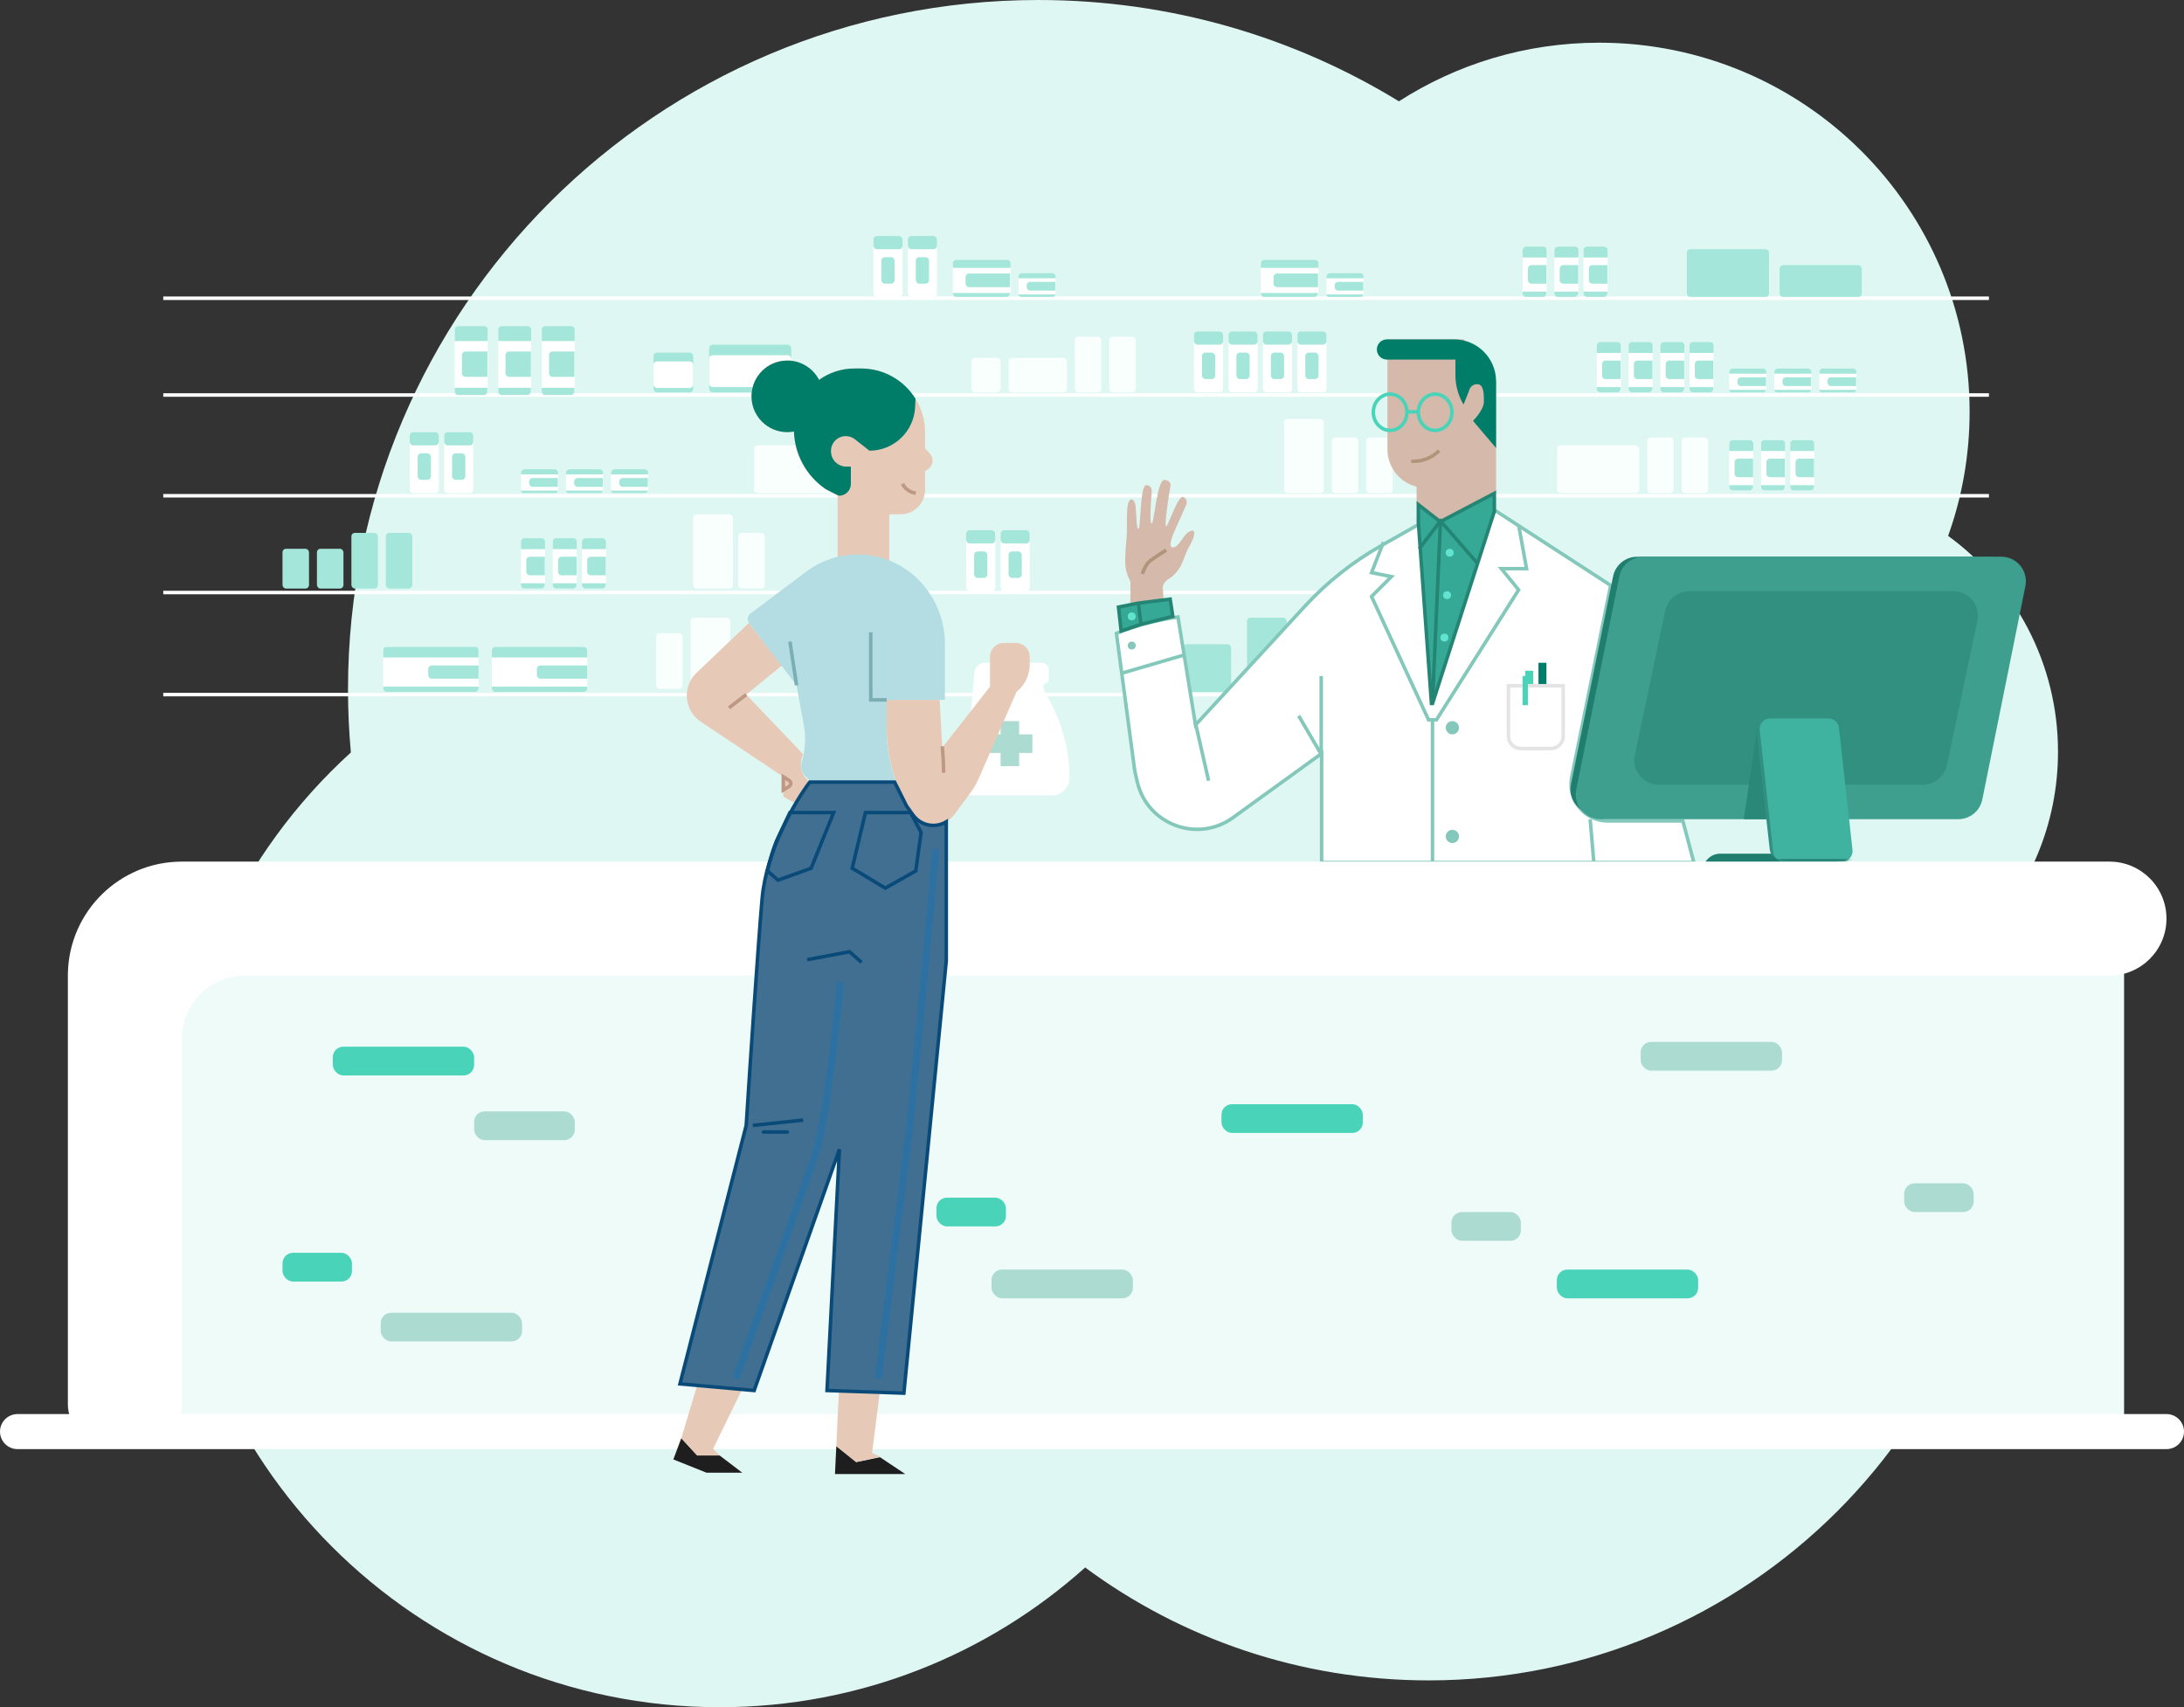 <svg width="623" height="487" viewBox="0 0 623 487" fill="none" xmlns="http://www.w3.org/2000/svg">
<rect x="0" y="0" width="623" height="487" fill="#333333" stroke="none"/>
<path fill-rule="evenodd" clip-rule="evenodd" d="M205.263 487C245.328 487 281.875 471.929 309.55 447.145C336.932 467.379 370.82 479.345 407.509 479.345C498.509 479.345 572.279 405.731 572.279 314.923C572.279 298.497 569.866 282.634 565.373 267.667C578.79 253.942 587.061 235.159 587.061 214.444C587.061 189.132 574.713 166.705 555.715 152.865C559.684 141.797 561.846 129.872 561.846 117.444C561.846 59.308 514.547 12.179 456.201 12.179C435.143 12.179 415.524 18.319 399.048 28.899C369.116 10.569 333.901 0 296.213 0C187.445 0 99.27 88.025 99.27 196.61C99.27 202.691 99.547 208.707 100.088 214.647C68.605 243.276 48.84 284.576 48.84 330.495C48.84 416.931 118.873 487 205.263 487Z" fill="#DEF7F2"/>
<path d="M46.572 85.078H567.358" stroke="white"/>
<path d="M46.572 141.419H567.358" stroke="white"/>
<path d="M46.572 112.681H567.358" stroke="white"/>
<path d="M46.572 169.022H567.358" stroke="white"/>
<path d="M46.572 198.138H567.358" stroke="white"/>
<rect x="340.6" y="94.531" width="8.314" height="17.394" rx="1" fill="white"/>
<rect x="340.6" y="94.531" width="8.314" height="3.781" rx="1" fill="#A4E7DA"/>
<rect x="342.868" y="100.581" width="3.779" height="7.563" rx="1" fill="#A4E7DA"/>
<rect x="350.427" y="94.531" width="8.314" height="17.394" rx="1" fill="white"/>
<rect x="350.427" y="94.531" width="8.314" height="3.781" rx="1" fill="#A4E7DA"/>
<rect x="352.694" y="100.581" width="3.779" height="7.563" rx="1" fill="#A4E7DA"/>
<rect x="360.253" y="94.531" width="8.314" height="17.394" rx="1" fill="white"/>
<rect x="360.253" y="94.531" width="8.314" height="3.781" rx="1" fill="#A4E7DA"/>
<rect x="362.52" y="100.581" width="3.779" height="7.563" rx="1" fill="#A4E7DA"/>
<rect x="275.597" y="151.25" width="8.314" height="17.394" rx="1" fill="white"/>
<rect x="275.597" y="151.25" width="8.314" height="3.781" rx="1" fill="#A4E7DA"/>
<rect x="277.864" y="157.3" width="3.779" height="7.562" rx="1" fill="#A4E7DA"/>
<rect x="249.142" y="67.306" width="8.314" height="17.394" rx="1" fill="white"/>
<rect x="249.142" y="67.306" width="8.314" height="3.781" rx="1" fill="#A4E7DA"/>
<rect x="251.409" y="73.356" width="3.779" height="7.563" rx="1" fill="#A4E7DA"/>
<rect x="116.867" y="123.269" width="8.314" height="17.394" rx="1" fill="white"/>
<rect x="116.867" y="123.269" width="8.314" height="3.781" rx="1" fill="#A4E7DA"/>
<rect x="119.134" y="129.319" width="3.779" height="7.562" rx="1" fill="#A4E7DA"/>
<rect x="370.079" y="94.531" width="8.314" height="17.394" rx="1" fill="white"/>
<rect x="370.079" y="94.531" width="8.314" height="3.781" rx="1" fill="#A4E7DA"/>
<rect x="372.346" y="100.581" width="3.779" height="7.563" rx="1" fill="#A4E7DA"/>
<rect x="455.491" y="97.556" width="6.868" height="14.369" rx="1" fill="white"/>
<path d="M455.491 98.556C455.491 98.004 455.938 97.556 456.491 97.556H461.359C461.911 97.556 462.359 98.004 462.359 98.556V100.68H455.491V98.556Z" fill="#A4E7DA"/>
<path d="M455.491 110.413H462.293V110.925C462.293 111.477 461.846 111.925 461.293 111.925H456.491C455.938 111.925 455.491 111.477 455.491 110.925V110.413Z" fill="#A4E7DA"/>
<path d="M457.002 103.85C457.002 103.298 457.45 102.85 458.002 102.85H462.293V108.144H458.002C457.45 108.144 457.002 107.696 457.002 107.144V103.85Z" fill="#A4E7DA"/>
<rect x="464.561" y="97.556" width="6.868" height="14.369" rx="1" fill="white"/>
<path d="M464.561 98.556C464.561 98.004 465.009 97.556 465.561 97.556H470.429C470.982 97.556 471.429 98.004 471.429 98.556V100.68H464.561V98.556Z" fill="#A4E7DA"/>
<path d="M464.561 110.413H471.364V110.925C471.364 111.477 470.916 111.925 470.364 111.925H465.561C465.009 111.925 464.561 111.477 464.561 110.925V110.413Z" fill="#A4E7DA"/>
<path d="M466.073 103.85C466.073 103.298 466.52 102.85 467.073 102.85H471.364V108.144H467.073C466.52 108.144 466.073 107.696 466.073 107.144V103.85Z" fill="#A4E7DA"/>
<rect x="473.631" y="97.556" width="6.868" height="14.369" rx="1" fill="white"/>
<path d="M473.631 98.556C473.631 98.004 474.079 97.556 474.631 97.556H479.5C480.052 97.556 480.5 98.004 480.5 98.556V100.68H473.631V98.556Z" fill="#A4E7DA"/>
<path d="M473.631 110.413H480.434V110.925C480.434 111.477 479.986 111.925 479.434 111.925H474.631C474.079 111.925 473.631 111.477 473.631 110.925V110.413Z" fill="#A4E7DA"/>
<path d="M475.143 103.85C475.143 103.298 475.591 102.85 476.143 102.85H480.434V108.144H476.143C475.591 108.144 475.143 107.696 475.143 107.144V103.85Z" fill="#A4E7DA"/>
<rect x="481.946" y="97.556" width="6.868" height="14.369" rx="1" fill="white"/>
<path d="M481.946 98.556C481.946 98.004 482.393 97.556 482.946 97.556H487.814C488.366 97.556 488.814 98.004 488.814 98.556V100.68H481.946V98.556Z" fill="#A4E7DA"/>
<path d="M481.946 110.413H488.748V110.925C488.748 111.477 488.301 111.925 487.748 111.925H482.946C482.393 111.925 481.946 111.477 481.946 110.925V110.413Z" fill="#A4E7DA"/>
<path d="M483.457 103.85C483.457 103.298 483.905 102.85 484.457 102.85H488.748V108.144H484.457C483.905 108.144 483.457 107.696 483.457 107.144V103.85Z" fill="#A4E7DA"/>
<rect x="493.284" y="105.119" width="10.582" height="6.806" rx="1" fill="white"/>
<path d="M493.284 106.119C493.284 105.567 493.731 105.119 494.284 105.119H502.866C503.418 105.119 503.866 105.567 503.866 106.119V106.598H493.284V106.119Z" fill="#A4E7DA"/>
<path d="M493.284 111.209H503.764C503.764 111.604 503.443 111.925 503.048 111.925H494C493.604 111.925 493.284 111.604 493.284 111.209Z" fill="#A4E7DA"/>
<path d="M495.613 108.626C495.613 108.074 496.06 107.626 496.613 107.626H503.764V110.134H496.613C496.06 110.134 495.613 109.686 495.613 109.134V108.626Z" fill="#A4E7DA"/>
<rect x="506.133" y="105.119" width="10.582" height="6.806" rx="1" fill="white"/>
<path d="M506.133 106.119C506.133 105.567 506.581 105.119 507.133 105.119H515.715C516.267 105.119 516.715 105.567 516.715 106.119V106.598H506.133V106.119Z" fill="#A4E7DA"/>
<path d="M506.133 111.209H516.614C516.614 111.604 516.293 111.925 515.897 111.925H506.85C506.454 111.925 506.133 111.604 506.133 111.209Z" fill="#A4E7DA"/>
<path d="M508.462 108.626C508.462 108.074 508.91 107.626 509.462 107.626H516.614V110.134H509.462C508.91 110.134 508.462 109.686 508.462 109.134V108.626Z" fill="#A4E7DA"/>
<rect x="518.983" y="105.119" width="10.582" height="6.806" rx="1" fill="white"/>
<path d="M518.983 106.119C518.983 105.567 519.43 105.119 519.983 105.119H528.565C529.117 105.119 529.565 105.567 529.565 106.119V106.598H518.983V106.119Z" fill="#A4E7DA"/>
<path d="M518.983 111.209H529.463C529.463 111.604 529.143 111.925 528.747 111.925H519.699C519.303 111.925 518.983 111.604 518.983 111.209Z" fill="#A4E7DA"/>
<path d="M521.312 108.626C521.312 108.074 521.759 107.626 522.312 107.626H529.463V110.134H522.312C521.759 110.134 521.312 109.686 521.312 109.134V108.626Z" fill="#A4E7DA"/>
<rect x="129.716" y="93.019" width="9.399" height="19.663" rx="1" fill="white"/>
<path d="M129.716 94.019C129.716 93.466 130.164 93.019 130.716 93.019H138.115C138.668 93.019 139.115 93.466 139.115 94.019V97.293H129.716V94.019Z" fill="#A4E7DA"/>
<path d="M129.716 110.612H139.025V111.681C139.025 112.234 138.578 112.681 138.025 112.681H130.716C130.164 112.681 129.716 112.234 129.716 111.681V110.612Z" fill="#A4E7DA"/>
<path d="M131.785 101.263C131.785 100.711 132.233 100.263 132.785 100.263H139.025V107.507H132.785C132.233 107.507 131.785 107.059 131.785 106.507V101.263Z" fill="#A4E7DA"/>
<rect x="142.128" y="93.019" width="9.399" height="19.663" rx="1" fill="white"/>
<path d="M142.128 94.019C142.128 93.466 142.576 93.019 143.128 93.019H150.527C151.08 93.019 151.527 93.466 151.527 94.019V97.293H142.128V94.019Z" fill="#A4E7DA"/>
<path d="M142.128 110.612H151.437V111.681C151.437 112.234 150.99 112.681 150.437 112.681H143.128C142.576 112.681 142.128 112.234 142.128 111.681V110.612Z" fill="#A4E7DA"/>
<path d="M144.197 101.263C144.197 100.711 144.645 100.263 145.197 100.263H151.437V107.507H145.197C144.645 107.507 144.197 107.059 144.197 106.507V101.263Z" fill="#A4E7DA"/>
<rect x="154.54" y="93.019" width="9.399" height="19.663" rx="1" fill="white"/>
<path d="M154.54 94.019C154.54 93.466 154.988 93.019 155.54 93.019H162.939C163.491 93.019 163.939 93.466 163.939 94.019V97.293H154.54V94.019Z" fill="#A4E7DA"/>
<path d="M154.54 110.612H163.849V111.681C163.849 112.234 163.402 112.681 162.849 112.681H155.54C154.988 112.681 154.54 112.234 154.54 111.681V110.612Z" fill="#A4E7DA"/>
<path d="M156.609 101.263C156.609 100.711 157.057 100.263 157.609 100.263H163.849V107.507H157.609C157.057 107.507 156.609 107.059 156.609 106.507V101.263Z" fill="#A4E7DA"/>
<rect x="148.613" y="153.519" width="6.868" height="14.369" rx="1" fill="white"/>
<path d="M148.613 154.519C148.613 153.967 149.061 153.519 149.613 153.519H154.481C155.034 153.519 155.481 153.967 155.481 154.519V156.643H148.613V154.519Z" fill="#A4E7DA"/>
<path d="M148.613 166.375H155.416V166.888C155.416 167.44 154.968 167.888 154.416 167.888H149.613C149.061 167.888 148.613 167.44 148.613 166.888V166.375Z" fill="#A4E7DA"/>
<path d="M150.125 159.813C150.125 159.26 150.572 158.813 151.125 158.813H155.416V164.106H151.125C150.572 164.106 150.125 163.659 150.125 163.106V159.813Z" fill="#A4E7DA"/>
<rect x="157.683" y="153.519" width="6.868" height="14.369" rx="1" fill="white"/>
<path d="M157.683 154.519C157.683 153.967 158.131 153.519 158.683 153.519H163.552C164.104 153.519 164.552 153.967 164.552 154.519V156.643H157.683V154.519Z" fill="#A4E7DA"/>
<path d="M157.683 166.375H164.486V166.888C164.486 167.44 164.038 167.888 163.486 167.888H158.683C158.131 167.888 157.683 167.44 157.683 166.888V166.375Z" fill="#A4E7DA"/>
<path d="M159.195 159.813C159.195 159.26 159.643 158.813 160.195 158.813H164.486V164.106H160.195C159.643 164.106 159.195 163.659 159.195 163.106V159.813Z" fill="#A4E7DA"/>
<rect x="165.998" y="153.519" width="6.868" height="14.369" rx="1" fill="white"/>
<path d="M165.998 154.519C165.998 153.967 166.445 153.519 166.998 153.519H171.866C172.418 153.519 172.866 153.967 172.866 154.519V156.643H165.998V154.519Z" fill="#A4E7DA"/>
<path d="M165.998 166.375H172.8V166.888C172.8 167.44 172.353 167.888 171.8 167.888H166.998C166.445 167.888 165.998 167.44 165.998 166.888V166.375Z" fill="#A4E7DA"/>
<path d="M167.509 159.813C167.509 159.26 167.957 158.813 168.509 158.813H172.8V164.106H168.509C167.957 164.106 167.509 163.659 167.509 163.106V159.813Z" fill="#A4E7DA"/>
<rect x="552.24" y="161.081" width="10.582" height="6.806" rx="1" fill="white"/>
<path d="M552.24 162.081C552.24 161.529 552.688 161.081 553.24 161.081H561.822C562.375 161.081 562.822 161.529 562.822 162.081V162.561H552.24V162.081Z" fill="#A4E7DA"/>
<path d="M552.24 167.171H562.721C562.721 167.567 562.4 167.888 562.005 167.888H552.957C552.561 167.888 552.24 167.567 552.24 167.171Z" fill="#A4E7DA"/>
<path d="M554.57 164.589C554.57 164.037 555.017 163.589 555.57 163.589H562.721V166.096H555.57C555.017 166.096 554.57 165.649 554.57 165.096V164.589Z" fill="#A4E7DA"/>
<rect x="148.613" y="133.856" width="10.582" height="6.806" rx="1" fill="white"/>
<path d="M148.613 134.856C148.613 134.304 149.061 133.856 149.613 133.856H158.195C158.747 133.856 159.195 134.304 159.195 134.856V135.336H148.613V134.856Z" fill="#A4E7DA"/>
<path d="M148.613 139.946H159.094C159.094 140.342 158.773 140.663 158.377 140.663H149.329C148.934 140.663 148.613 140.342 148.613 139.946Z" fill="#A4E7DA"/>
<path d="M150.942 137.364C150.942 136.812 151.39 136.364 151.942 136.364H159.094V138.871H151.942C151.39 138.871 150.942 138.424 150.942 137.871V137.364Z" fill="#A4E7DA"/>
<rect x="565.09" y="161.081" width="10.582" height="6.806" rx="1" fill="white"/>
<path d="M565.09 162.081C565.09 161.529 565.538 161.081 566.09 161.081H574.672C575.224 161.081 575.672 161.529 575.672 162.081V162.561H565.09V162.081Z" fill="#A4E7DA"/>
<path d="M565.09 167.171H575.571C575.571 167.567 575.25 167.888 574.854 167.888H565.806C565.411 167.888 565.09 167.567 565.09 167.171Z" fill="#A4E7DA"/>
<path d="M567.419 164.589C567.419 164.037 567.867 163.589 568.419 163.589H575.571V166.096H568.419C567.867 166.096 567.419 165.649 567.419 165.096V164.589Z" fill="#A4E7DA"/>
<rect x="161.462" y="133.856" width="10.582" height="6.806" rx="1" fill="white"/>
<path d="M161.462 134.856C161.462 134.304 161.91 133.856 162.462 133.856H171.044C171.597 133.856 172.044 134.304 172.044 134.856V135.336H161.462V134.856Z" fill="#A4E7DA"/>
<path d="M161.462 139.946H171.943C171.943 140.342 171.622 140.663 171.227 140.663H162.179C161.783 140.663 161.462 140.342 161.462 139.946Z" fill="#A4E7DA"/>
<path d="M163.791 137.364C163.791 136.812 164.239 136.364 164.791 136.364H171.943V138.871H164.791C164.239 138.871 163.791 138.424 163.791 137.871V137.364Z" fill="#A4E7DA"/>
<rect x="378.393" y="77.894" width="10.582" height="6.806" rx="1" fill="white"/>
<path d="M378.393 78.894C378.393 78.341 378.841 77.894 379.393 77.894H387.975C388.528 77.894 388.975 78.341 388.975 78.894V79.373H378.393V78.894Z" fill="#A4E7DA"/>
<path d="M378.393 83.984H388.874C388.874 84.379 388.553 84.7 388.158 84.7H379.11C378.714 84.7 378.393 84.379 378.393 83.984Z" fill="#A4E7DA"/>
<path d="M380.722 81.401C380.722 80.849 381.17 80.401 381.722 80.401H388.874V82.909H381.722C381.17 82.909 380.722 82.461 380.722 81.909V81.401Z" fill="#A4E7DA"/>
<rect x="290.546" y="77.894" width="10.582" height="6.806" rx="1" fill="white"/>
<path d="M290.546 78.894C290.546 78.341 290.994 77.894 291.546 77.894H300.128C300.68 77.894 301.128 78.341 301.128 78.894V79.373H290.546V78.894Z" fill="#A4E7DA"/>
<path d="M290.546 83.984H301.027C301.027 84.379 300.706 84.7 300.31 84.7H291.262C290.867 84.7 290.546 84.379 290.546 83.984Z" fill="#A4E7DA"/>
<path d="M292.875 81.401C292.875 80.849 293.323 80.401 293.875 80.401H301.027V82.909H293.875C293.323 82.909 292.875 82.461 292.875 81.909V81.401Z" fill="#A4E7DA"/>
<rect x="359.665" y="74.113" width="16.461" height="10.588" rx="1" fill="white"/>
<path d="M359.665 75.113C359.665 74.56 360.113 74.113 360.665 74.113H375.126C375.678 74.113 376.126 74.56 376.126 75.113V76.414H359.665V75.113Z" fill="#A4E7DA"/>
<path d="M359.665 83.586H375.968V83.7C375.968 84.252 375.521 84.7 374.968 84.7H360.665C360.113 84.7 359.665 84.252 359.665 83.7V83.586Z" fill="#A4E7DA"/>
<path d="M363.288 79.013C363.288 78.461 363.736 78.013 364.288 78.013H375.968V81.914H364.288C363.736 81.914 363.288 81.466 363.288 80.914V79.013Z" fill="#A4E7DA"/>
<rect x="271.818" y="74.113" width="16.461" height="10.588" rx="1" fill="white"/>
<path d="M271.818 75.113C271.818 74.56 272.265 74.113 272.818 74.113H287.278C287.831 74.113 288.278 74.56 288.278 75.113V76.414H271.818V75.113Z" fill="#A4E7DA"/>
<path d="M271.818 83.586H288.121V83.7C288.121 84.252 287.673 84.7 287.121 84.7H272.818C272.265 84.7 271.818 84.252 271.818 83.7V83.586Z" fill="#A4E7DA"/>
<path d="M275.44 79.013C275.44 78.461 275.888 78.013 276.44 78.013H288.121V81.914H276.44C275.888 81.914 275.44 81.466 275.44 80.914V79.013Z" fill="#A4E7DA"/>
<rect x="174.312" y="133.856" width="10.582" height="6.806" rx="1" fill="white"/>
<path d="M174.312 134.856C174.312 134.304 174.76 133.856 175.312 133.856H183.894C184.446 133.856 184.894 134.304 184.894 134.856V135.336H174.312V134.856Z" fill="#A4E7DA"/>
<path d="M174.312 139.946H184.793C184.793 140.342 184.472 140.663 184.076 140.663H175.028C174.633 140.663 174.312 140.342 174.312 139.946Z" fill="#A4E7DA"/>
<path d="M176.641 137.364C176.641 136.812 177.089 136.364 177.641 136.364H184.793V138.871H177.641C177.089 138.871 176.641 138.424 176.641 137.871V137.364Z" fill="#A4E7DA"/>
<rect x="493.284" y="125.538" width="6.869" height="14.369" rx="1" fill="white"/>
<path d="M493.284 126.538C493.284 125.985 493.731 125.538 494.284 125.538H499.152C499.704 125.538 500.152 125.985 500.152 126.538V128.661H493.284V126.538Z" fill="#A4E7DA"/>
<path d="M493.284 138.394H500.086V138.906C500.086 139.459 499.639 139.906 499.086 139.906H494.284C493.731 139.906 493.284 139.459 493.284 138.906V138.394Z" fill="#A4E7DA"/>
<path d="M494.795 131.831C494.795 131.279 495.243 130.831 495.795 130.831H500.086V136.125H495.795C495.243 136.125 494.795 135.677 494.795 135.125V131.831Z" fill="#A4E7DA"/>
<rect x="434.327" y="70.331" width="6.868" height="14.369" rx="1" fill="white"/>
<path d="M434.327 71.331C434.327 70.779 434.774 70.331 435.327 70.331H440.195C440.747 70.331 441.195 70.779 441.195 71.331V73.455H434.327V71.331Z" fill="#A4E7DA"/>
<path d="M434.327 83.188H441.129V83.7C441.129 84.252 440.682 84.7 440.129 84.7H435.327C434.774 84.7 434.327 84.252 434.327 83.7V83.188Z" fill="#A4E7DA"/>
<path d="M435.838 76.625C435.838 76.073 436.286 75.625 436.838 75.625H441.129V80.919H436.838C436.286 80.919 435.838 80.471 435.838 79.919V76.625Z" fill="#A4E7DA"/>
<rect x="502.354" y="125.538" width="6.868" height="14.369" rx="1" fill="white"/>
<path d="M502.354 126.538C502.354 125.985 502.802 125.538 503.354 125.538H508.222C508.775 125.538 509.222 125.985 509.222 126.538V128.661H502.354V126.538Z" fill="#A4E7DA"/>
<path d="M502.354 138.394H509.157V138.906C509.157 139.459 508.709 139.906 508.157 139.906H503.354C502.802 139.906 502.354 139.459 502.354 138.906V138.394Z" fill="#A4E7DA"/>
<path d="M503.866 131.831C503.866 131.279 504.313 130.831 504.866 130.831H509.157V136.125H504.866C504.313 136.125 503.866 135.677 503.866 135.125V131.831Z" fill="#A4E7DA"/>
<rect x="443.397" y="70.331" width="6.868" height="14.369" rx="1" fill="white"/>
<path d="M443.397 71.331C443.397 70.779 443.845 70.331 444.397 70.331H449.266C449.818 70.331 450.266 70.779 450.266 71.331V73.455H443.397V71.331Z" fill="#A4E7DA"/>
<path d="M443.397 83.188H450.2V83.7C450.2 84.252 449.752 84.7 449.2 84.7H444.397C443.845 84.7 443.397 84.252 443.397 83.7V83.188Z" fill="#A4E7DA"/>
<path d="M444.909 76.625C444.909 76.073 445.356 75.625 445.909 75.625H450.2V80.919H445.909C445.356 80.919 444.909 80.471 444.909 79.919V76.625Z" fill="#A4E7DA"/>
<rect x="510.668" y="125.538" width="6.868" height="14.369" rx="1" fill="white"/>
<path d="M510.668 126.538C510.668 125.985 511.116 125.538 511.668 125.538H516.537C517.089 125.538 517.537 125.985 517.537 126.538V128.661H510.668V126.538Z" fill="#A4E7DA"/>
<path d="M510.668 138.394H517.471V138.906C517.471 139.459 517.023 139.906 516.471 139.906H511.668C511.116 139.906 510.668 139.459 510.668 138.906V138.394Z" fill="#A4E7DA"/>
<path d="M512.18 131.831C512.18 131.279 512.628 130.831 513.18 130.831H517.471V136.125H513.18C512.628 136.125 512.18 135.677 512.18 135.125V131.831Z" fill="#A4E7DA"/>
<rect x="451.711" y="70.331" width="6.868" height="14.369" rx="1" fill="white"/>
<path d="M451.711 71.331C451.711 70.779 452.159 70.331 452.711 70.331H457.58C458.132 70.331 458.58 70.779 458.58 71.331V73.455H451.711V71.331Z" fill="#A4E7DA"/>
<path d="M451.711 83.188H458.514V83.7C458.514 84.252 458.066 84.7 457.514 84.7H452.711C452.159 84.7 451.711 84.252 451.711 83.7V83.188Z" fill="#A4E7DA"/>
<path d="M453.223 76.625C453.223 76.073 453.671 75.625 454.223 75.625H458.514V80.919H454.223C453.671 80.919 453.223 80.471 453.223 79.919V76.625Z" fill="#A4E7DA"/>
<rect x="285.423" y="151.25" width="8.314" height="17.394" rx="1" fill="white"/>
<rect x="285.423" y="151.25" width="8.314" height="3.781" rx="1" fill="#A4E7DA"/>
<rect x="287.691" y="157.3" width="3.779" height="7.562" rx="1" fill="#A4E7DA"/>
<rect x="258.968" y="67.306" width="8.314" height="17.394" rx="1" fill="white"/>
<rect x="258.968" y="67.306" width="8.314" height="3.781" rx="1" fill="#A4E7DA"/>
<rect x="261.236" y="73.356" width="3.779" height="7.563" rx="1" fill="#A4E7DA"/>
<rect x="126.693" y="123.269" width="8.314" height="17.394" rx="1" fill="white"/>
<rect x="126.693" y="123.269" width="8.314" height="3.781" rx="1" fill="#A4E7DA"/>
<rect x="128.961" y="129.319" width="3.779" height="7.562" rx="1" fill="#A4E7DA"/>
<rect x="140.298" y="184.525" width="27.211" height="12.856" rx="1" fill="white"/>
<path d="M140.298 185.525C140.298 184.973 140.746 184.525 141.298 184.525H166.509C167.062 184.525 167.509 184.973 167.509 185.525V187.55H140.298V185.525Z" fill="#A4E7DA"/>
<path d="M140.298 195.869H167.509V196.381C167.509 196.934 167.062 197.381 166.509 197.381H141.298C140.746 197.381 140.298 196.934 140.298 196.381V195.869Z" fill="#A4E7DA"/>
<path d="M153.148 190.819C153.148 190.267 153.596 189.819 154.148 189.819H167.509V193.6H154.148C153.596 193.6 153.148 193.152 153.148 192.6V190.819Z" fill="#A4E7DA"/>
<rect x="109.308" y="184.525" width="27.211" height="12.856" rx="1" fill="white"/>
<path d="M109.308 185.525C109.308 184.973 109.756 184.525 110.308 184.525H135.519C136.071 184.525 136.519 184.973 136.519 185.525V187.55H109.308V185.525Z" fill="#A4E7DA"/>
<path d="M109.308 195.869H136.519V196.381C136.519 196.934 136.071 197.381 135.519 197.381H110.308C109.756 197.381 109.308 196.934 109.308 196.381V195.869Z" fill="#A4E7DA"/>
<path d="M122.158 190.819C122.158 190.267 122.606 189.819 123.158 189.819H136.519V193.6H123.158C122.606 193.6 122.158 193.152 122.158 192.6V190.819Z" fill="#A4E7DA"/>
<rect x="187.162" y="180.619" width="7.559" height="15.881" rx="1" fill="#F8FFFD"/>
<rect x="210.593" y="152.006" width="7.559" height="15.881" rx="1" fill="#F8FFFD"/>
<rect x="369.323" y="181.5" width="7.559" height="15.881" rx="1" fill="#F8FFFD"/>
<rect x="379.905" y="124.781" width="7.559" height="15.881" rx="1" fill="#F8FFFD"/>
<rect x="306.587" y="96.044" width="7.559" height="15.881" rx="1" fill="#F8FFFD"/>
<rect x="469.852" y="124.781" width="7.559" height="15.881" rx="1" fill="#F8FFFD"/>
<rect x="100.238" y="152.006" width="7.559" height="15.881" rx="1" fill="#A4E7DA"/>
<rect x="80.586" y="156.544" width="7.559" height="11.344" rx="1" fill="#A4E7DA"/>
<rect x="379.149" y="181.5" width="7.559" height="15.881" rx="1" fill="#F8FFFD"/>
<rect x="389.731" y="124.781" width="7.559" height="15.881" rx="1" fill="#F8FFFD"/>
<rect x="316.413" y="96.044" width="7.559" height="15.881" rx="1" fill="#F8FFFD"/>
<rect x="479.678" y="124.781" width="7.559" height="15.881" rx="1" fill="#F8FFFD"/>
<rect x="110.064" y="152.006" width="7.559" height="15.881" rx="1" fill="#A4E7DA"/>
<rect x="90.412" y="156.544" width="7.559" height="11.344" rx="1" fill="#A4E7DA"/>
<rect x="215.128" y="127.05" width="23.432" height="13.613" rx="1" fill="#F8FFFD"/>
<rect x="481.19" y="71.088" width="23.432" height="13.613" rx="1" fill="#A4E7DA"/>
<rect x="287.691" y="102.094" width="16.629" height="9.831" rx="1" fill="#F8FFFD"/>
<rect x="277.109" y="102.094" width="8.314" height="9.831" rx="1" fill="#F8FFFD"/>
<rect x="444.153" y="127.05" width="23.432" height="13.613" rx="1" fill="#F8FFFD"/>
<rect x="202.279" y="98.313" width="23.432" height="13.613" rx="1" fill="#A4E7DA"/>
<rect x="202.279" y="101.338" width="23.432" height="9.075" rx="1" fill="white"/>
<rect x="186.406" y="100.581" width="11.338" height="11.344" rx="1" fill="#A4E7DA"/>
<rect x="186.406" y="103.102" width="11.338" height="7.562" rx="1" fill="white"/>
<rect x="507.645" y="75.625" width="23.431" height="9.075" rx="1" fill="#A4E7DA"/>
<rect x="196.988" y="176.206" width="11.338" height="21.175" rx="1" fill="#F8FFFD"/>
<rect x="197.744" y="146.713" width="11.338" height="21.175" rx="1" fill="#F8FFFD"/>
<rect x="355.718" y="176.206" width="11.338" height="21.175" rx="1" fill="#A4E7DA"/>
<rect x="366.3" y="119.488" width="11.338" height="21.175" rx="1" fill="#F8FFFD"/>
<rect x="337.577" y="183.769" width="13.605" height="13.613" rx="1" fill="#A4E7DA"/>
<path fill-rule="evenodd" clip-rule="evenodd" d="M395.778 96.827C394.496 97.011 393.51 98.114 393.51 99.447C393.51 100.78 394.496 101.883 395.778 102.067V128.19C395.778 133.331 399.318 137.645 404.092 138.829V143.688L410.895 148.981L426.768 140.663V109.8C426.768 103.99 422.957 99.07 417.698 97.405V96.8L416.942 96.8H396.157C396.155 96.8 396.153 96.8 396.151 96.8H395.778V96.827Z" fill="#D5B9AA"/>
<path d="M415.167 102.576H395.831H395.643C394.048 102.576 392.755 101.283 392.755 99.688C392.755 98.093 394.048 96.8 395.643 96.8H414.768C421.396 96.8 426.768 102.173 426.768 108.8V127.806L420.194 120.055C421.225 119.021 423.288 116.489 423.288 114.629C423.288 112.303 423.288 109.59 421.354 109.59C419.807 109.59 419.163 110.882 419.034 111.528L417.487 115.404C415.969 112.868 415.167 109.967 415.167 107.011V102.576Z" fill="#007D69"/>
<path d="M401.325 117.597C401.325 120.487 399.148 122.769 396.534 122.769C393.92 122.769 391.743 120.487 391.743 117.597C391.743 114.707 393.92 112.425 396.534 112.425C399.148 112.425 401.325 114.707 401.325 117.597Z" stroke="#49D4B9"/>
<path d="M414.174 117.597C414.174 120.487 411.997 122.769 409.383 122.769C406.77 122.769 404.592 120.487 404.592 117.597C404.592 114.707 406.77 112.425 409.383 112.425C411.997 112.425 414.174 114.707 414.174 117.597Z" stroke="#49D4B9"/>
<line x1="401.069" y1="117.475" x2="404.848" y2="117.475" stroke="#49D4B9"/>
<path d="M480.049 234.181L483.186 246.038H377.004V215.91V214.93L376.21 215.505L351.718 233.236C341.572 240.581 327.219 235.2 324.404 222.994L323.708 219.979L318.472 180.683C323.849 178.515 329.463 176.99 335.199 176.14L336.029 176.017L340.863 205.78L341.028 206.795L341.724 206.039L372.238 172.917C378.529 166.089 385.844 160.281 393.92 155.701L404.266 149.836L426.663 145.728L459.468 166.988L448.368 221.59C447.046 228.096 452.018 234.181 458.658 234.181H480.049Z" fill="white" stroke="#84C8BB"/>
<path d="M319.814 192.088L337.955 186.794" stroke="#84C8BB"/>
<ellipse cx="322.838" cy="184.147" rx="1.134" ry="1.134" fill="#84C8BB"/>
<path d="M394.644 154.653L391.243 163.35L396.912 164.484L391.243 170.156L407.494 205.322H409.761L433.193 168.266L428.28 162.216H435.461L433.193 149.738" stroke="#84C8BB"/>
<path d="M408.628 245.781V205.322" stroke="#84C8BB"/>
<path d="M454.735 246.916L453.601 233.681" stroke="#84C8BB"/>
<ellipse cx="414.297" cy="207.591" rx="1.89" ry="1.891" fill="#84C8BB"/>
<ellipse cx="414.297" cy="238.597" rx="1.89" ry="1.891" fill="#84C8BB"/>
<path d="M430.292 195.613H445.92V210.019C445.92 211.952 444.353 213.519 442.42 213.519H433.792C431.859 213.519 430.292 211.952 430.292 210.019V195.613Z" stroke="#E4E4E4"/>
<rect x="434.327" y="192.844" width="1.512" height="8.319" fill="#49D4B9"/>
<rect x="435.083" y="191.331" width="2.268" height="3.781" fill="#49D4B9"/>
<rect x="438.862" y="189.063" width="2.268" height="6.05" fill="#007D69"/>
<path d="M344.758 222.716L340.978 206.078" stroke="#84C8BB"/>
<path d="M376.882 192.844V215.153L370.457 204.188" stroke="#84C8BB"/>
<path d="M460.141 164.423C460.802 161.159 463.671 158.813 467.001 158.813H567.112C571.536 158.813 574.851 162.866 573.973 167.202L561.952 226.558C561.291 229.823 558.421 232.169 555.091 232.169H454.98C450.556 232.169 447.241 228.116 448.12 223.779L460.141 164.423Z" fill="#207E6E"/>
<path d="M461.916 164.427C462.575 161.161 465.445 158.813 468.777 158.813H570.897C575.319 158.813 578.634 162.863 577.758 167.198L565.468 228.067C564.808 231.333 561.938 233.681 558.606 233.681H456.487C452.064 233.681 448.75 229.631 449.625 225.296L461.916 164.427Z" fill="#3E9F8F"/>
<path d="M475.031 174.199C475.714 170.961 478.571 168.644 481.881 168.644H557.216C561.663 168.644 564.983 172.737 564.065 177.088L555.376 218.295C554.693 221.533 551.835 223.85 548.526 223.85H473.191C468.744 223.85 465.424 219.757 466.342 215.406L475.031 174.199Z" fill="#329080"/>
<path d="M485.725 248.513C485.725 245.751 487.964 243.513 490.725 243.513H524.274V250.319H485.725V248.513Z" fill="#207E6E"/>
<path d="M501.22 207.969H524.652L520.872 233.681H497.441L501.22 207.969Z" fill="#2A8878" style="mix-blend-mode:darken"/>
<path d="M501.212 209.788C501.015 208.01 502.406 206.456 504.194 206.456H519.573C521.102 206.456 522.386 207.606 522.555 209.125L526.171 241.694C526.369 243.471 524.978 245.025 523.19 245.025H507.811C506.282 245.025 504.998 243.876 504.829 242.356L501.212 209.788Z" fill="#329080"/>
<path d="M501.968 208.275C501.771 206.498 503.162 204.944 504.95 204.944H521.588C523.117 204.944 524.401 206.093 524.57 207.613L528.439 242.45C528.636 244.227 527.245 245.781 525.457 245.781H508.818C507.29 245.781 506.006 244.632 505.837 243.113L501.968 208.275Z" fill="#40B3A0"/>
<mask id="mask0" mask-type="alpha" maskUnits="userSpaceOnUse" x="501" y="204" width="28" height="42">
<path d="M501.968 208.275C501.771 206.498 503.162 204.944 504.95 204.944H521.588C523.117 204.944 524.401 206.093 524.57 207.613L528.439 242.45C528.636 244.227 527.245 245.781 525.457 245.781H508.818C507.29 245.781 506.006 244.632 505.837 243.113L501.968 208.275Z" fill="#36A996"/>
</mask>
<g mask="url(#mask0)">
<path d="M500.086 250.025C500.086 247.264 502.325 245.025 505.086 245.025H529.565V251.075H500.086V250.025Z" fill="#207E6E"/>
</g>
<rect x="46.572" y="258.638" width="559.334" height="148.225" fill="#EFFBF9"/>
<path fill-rule="evenodd" clip-rule="evenodd" d="M19.361 278.283C19.361 278.289 19.361 278.294 19.361 278.3V400.644C19.361 406.167 23.838 410.644 29.361 410.644H41.863C47.386 410.644 51.863 406.167 51.863 400.644L51.863 296.3C51.863 286.359 59.922 278.3 69.863 278.3H601.741C610.72 278.3 618 271.021 618 262.041C618 253.061 610.72 245.781 601.741 245.781H51.88C34.175 245.781 19.775 259.931 19.37 277.539C19.37 277.541 19.368 277.543 19.366 277.543C19.363 277.544 19.361 277.546 19.361 277.548L19.361 278.283Z" fill="white"/>
<path d="M5 408.375H618" stroke="white" stroke-width="10" stroke-linecap="round" stroke-linejoin="round"/>
<rect x="94.935" y="298.574" width="40.314" height="8.204" rx="3" fill="#49D4B9"/>
<rect x="348.437" y="314.981" width="40.314" height="8.204" rx="3" fill="#49D4B9"/>
<rect x="444.098" y="362.153" width="40.314" height="8.204" rx="3" fill="#49D4B9"/>
<rect x="135.249" y="317.032" width="28.698" height="8.204" rx="3" fill="#ABDBD1"/>
<rect x="108.601" y="374.459" width="40.314" height="8.204" rx="3" fill="#ABDBD1"/>
<rect x="468.014" y="297.206" width="40.314" height="8.204" rx="3" fill="#ABDBD1"/>
<rect x="282.841" y="362.153" width="40.314" height="8.204" rx="3" fill="#ABDBD1"/>
<rect x="80.586" y="357.368" width="19.816" height="8.204" rx="3" fill="#49D4B9"/>
<rect x="414.034" y="345.746" width="19.816" height="8.204" rx="3" fill="#ABDBD1"/>
<rect x="543.176" y="337.542" width="19.816" height="8.204" rx="3" fill="#ABDBD1"/>
<rect x="267.125" y="341.644" width="19.816" height="8.204" rx="3" fill="#49D4B9"/>
<path d="M331.683 167.761L331.908 170.913L324.727 172.047L322.46 172.425V166.277C322.46 166.091 322.437 165.905 322.369 165.733C322.127 165.117 321.655 164.364 321.287 162.917C320.98 161.712 320.945 160.459 320.981 159.216C321.022 157.804 321.116 155.792 321.326 153.897C321.704 150.494 320.948 143.31 322.46 142.553C323.575 141.996 323.972 144.192 323.972 144.822C324.224 146.839 324.123 150.872 324.727 150.872C325.483 150.872 325.105 138.394 326.995 138.394C328.507 138.394 328.633 139.906 328.507 140.663C328.255 143.562 327.902 149.36 328.507 149.36C329.263 149.36 330.019 136.503 332.286 136.881C334.1 137.184 334.05 138.52 333.798 139.15C333.168 142.679 332.059 150.418 332.664 150.116C333.42 149.738 336.065 141.041 337.577 141.797C338.786 142.402 338.585 143.562 338.333 144.066C337.577 145.83 335.914 149.662 335.31 150.872C334.554 152.385 333.042 156.166 334.554 156.166C336.065 156.166 337.199 153.519 338.333 152.384C340.201 150.516 342.112 150.872 339.089 156.166C338.205 157.713 337.209 160.812 336.821 161.46C336.048 162.749 334.922 164.215 333.565 165.017C332.566 165.607 331.6 166.604 331.683 167.761Z" fill="#D5B9AA"/>
<path d="M325.861 163.728C326.113 162.846 326.919 160.854 328.129 159.947C329.338 159.039 331.656 157.552 332.664 156.922" stroke="#B1957B"/>
<path d="M404.592 143.954L410.588 148.62L410.842 148.817L411.127 148.668L426.268 140.733V145.878L408.641 200.663H408.337L404.592 148.963V143.954Z" fill="#36A996" stroke="#248575"/>
<path d="M319.814 179.988L319.059 173.181L324.728 172.047L333.798 170.913L334.554 175.828L325.483 178.097L319.814 179.988Z" fill="#36A996"/>
<path d="M325.483 178.097L334.554 175.828L333.798 170.913L324.728 172.047M325.483 178.097L319.814 179.988L319.059 173.181L324.728 172.047M325.483 178.097L324.728 172.047" stroke="#248575"/>
<ellipse cx="322.838" cy="175.828" rx="1.134" ry="1.134" fill="#61E4CF"/>
<path d="M404.848 156.544L410.895 148.603L421.477 160.703" stroke="#248575"/>
<path d="M408.628 200.406L410.895 148.981" stroke="#248575"/>
<ellipse cx="413.541" cy="157.678" rx="1.134" ry="1.134" fill="#61E4CF"/>
<ellipse cx="412.785" cy="169.778" rx="1.134" ry="1.134" fill="#61E4CF"/>
<ellipse cx="412.029" cy="181.878" rx="1.134" ry="1.134" fill="#61E4CF"/>
<path fill-rule="evenodd" clip-rule="evenodd" d="M224.576 123.269C225.226 123.269 225.862 123.208 226.478 123.092C226.737 130.753 231.213 137.672 238.145 141.034L238.938 141.419V159.569L253.677 160.325V146.713H256.881C260.747 146.713 263.881 143.579 263.881 139.713V134.397L264.639 133.909C266.213 132.897 266.486 130.707 265.21 129.339L263.881 127.914V123.347C263.881 113.28 255.72 105.119 245.653 105.119H243.736C239.968 105.119 236.483 106.325 233.644 108.373C231.947 105.092 228.523 102.85 224.576 102.85C218.941 102.85 214.372 107.421 214.372 113.059C214.372 118.698 218.941 123.269 224.576 123.269Z" fill="#E7C9B8"/>
<path fill-rule="evenodd" clip-rule="evenodd" d="M242.717 138.018V133.1H241.396C238.995 133.1 237.048 131.153 237.048 128.752V128.615C237.048 126.289 238.934 124.403 241.26 124.403C242.204 124.403 243.12 124.72 243.863 125.304L248.008 128.563C254.986 128.563 260.729 123.074 261.046 116.104L261.153 113.749C257.938 108.569 252.198 105.119 245.653 105.119H243.736C239.968 105.119 236.483 106.325 233.644 108.373C231.947 105.092 228.523 102.85 224.576 102.85C218.941 102.85 214.372 107.421 214.372 113.059C214.372 118.698 218.941 123.269 224.576 123.269C225.226 123.269 225.862 123.208 226.478 123.092C226.703 129.749 230.112 135.845 235.549 139.534L239.316 141.419C241.194 141.419 242.717 139.896 242.717 138.018Z" fill="#007D69"/>
<path d="M198.72 191.89L213.617 177.719L223.065 189.819L212.861 198.138L229.112 215.153C227.786 217.807 228.474 221.025 230.769 222.904L231.001 223.094L226.844 229.144L223.443 227.253V221.581L199.929 205.898C195.129 202.696 194.54 195.867 198.72 191.89Z" fill="#E7C9B8"/>
<path d="M212.861 198.138L207.948 201.919M223.443 221.581L225.11 222.624C225.737 223.016 225.737 223.928 225.11 224.32L223.443 225.363V221.581Z" stroke="#BD9984"/>
<path d="M277.957 191.797C278.095 190.249 279.392 189.063 280.946 189.063H297.196C298.301 189.063 299.196 189.958 299.196 191.063V193.662C299.196 194.183 298.879 194.651 298.396 194.845C297.699 195.124 297.393 195.942 297.736 196.609L300.033 201.085C303.347 207.542 305.075 214.695 305.075 221.953C305.075 224.672 302.872 226.875 300.153 226.875H274.841L277.957 191.797Z" fill="white"/>
<path fill-rule="evenodd" clip-rule="evenodd" d="M290.714 205.7H285.423V209.481L281.644 209.481V214.775H285.423V218.556H290.714V214.775H294.493V209.481L290.714 209.481V205.7Z" fill="#ABDBD1"/>
<path d="M276.968 225.953L272.23 232.367C268.989 236.754 262.321 236.407 259.553 231.707C255.211 224.335 252.921 215.935 252.921 207.379V199.65H268.038L268.794 213.263L282.4 195.869V187.391C282.4 185.182 284.19 183.391 286.4 183.391H289.737C291.947 183.391 293.737 185.182 293.737 187.391V187.55V189.526C293.737 192.36 292.535 195.061 290.429 196.957L289.958 197.381L279.1 222.263C278.53 223.569 277.815 224.807 276.968 225.953Z" fill="#E7C9B8"/>
<path d="M268.794 212.885C268.92 214.271 269.172 217.725 269.172 220.447" stroke="#BD9984"/>
<path d="M230.016 163.05L214.097 174.995C213.208 175.662 213.033 176.926 213.708 177.81L227.222 195.491L229.303 206.941C229.922 210.351 229.727 213.859 228.731 217.178C228.267 218.726 228.69 220.403 229.832 221.546L231.379 223.094H255.567C253.817 218.342 252.921 213.318 252.921 208.254V199.65H268.038H269.55V183.713C269.55 176.958 266.925 170.466 262.23 165.609C253.672 156.757 239.864 155.66 230.016 163.05Z" fill="#B3DDE2"/>
<path d="M252.921 199.65H248.386V180.366" stroke="#7AADB4"/>
<path d="M225.332 183.013L227.222 195.491" stroke="#7AADB4"/>
<path d="M192.075 416.316L194.342 410.266L198.877 415.182H205.278L211.727 420.097H201.523L192.075 416.316Z" fill="#1E1E1E"/>
<path d="M198.877 395.141L194.342 410.266L198.877 415.182H205.302L203.412 413.291L211.727 396.275L198.877 395.141Z" fill="#E7C9B8"/>
<path d="M258.212 420.475H238.182L238.56 412.535L244.229 417.072L251.031 415.686L258.212 420.475Z" fill="#1E1E1E"/>
<path d="M238.56 412.535L239.316 396.653H251.031L248.764 414.425L251.031 415.56L244.229 417.072L238.56 412.535Z" fill="#E7C9B8"/>
<path d="M217.396 256.369C218.605 242.454 226.97 228.388 231.001 223.094H255.189L258.59 229.9L260.417 232.459C262.586 235.498 266.727 236.359 269.928 234.438V274.141L257.834 397.41L235.914 396.653L239.127 334.263L239.458 327.835L215.128 396.653L193.964 394.763L212.861 321.028C213.868 305.273 216.186 270.284 217.396 256.369Z" fill="#406F92" stroke="#094A79"/>
<path d="M237.804 231.791H225.332C224.702 233.177 223.14 236.555 221.931 238.975C220.722 241.395 219.411 246.286 218.908 248.428L221.931 251.075L231.379 247.672L237.804 231.791Z" stroke="#094A79"/>
<path d="M259.724 231.791H246.874L243.095 247.672L252.543 253.344L261.235 248.428L262.747 237.463L259.724 231.791Z" stroke="#094A79"/>
<path d="M245.74 274.519L242.339 271.494L230.245 273.763" stroke="#094A79"/>
<path d="M214.75 321.028L229.112 319.516" stroke="#094A79"/>
<path d="M217.774 322.919H224.576" stroke="#094A79" stroke-linecap="round"/>
<path d="M239.694 280.947C238.56 293.299 235.536 320.272 232.513 329.347C229.49 338.422 216.388 375.226 210.215 392.494M266.904 243.135C264.763 266.83 260.177 316.566 258.968 325.944C257.759 335.321 252.921 374.218 250.654 392.494" stroke="#2D71A3" stroke-width="2" stroke-linecap="round"/>
<path d="M257.456 138.016V138.016C258.166 139.437 259.528 140.419 261.101 140.643L261.236 140.663" stroke="#BD9984"/>
<path d="M402.959 131.088C402.683 131.088 402.459 131.311 402.459 131.588C402.459 131.864 402.683 132.088 402.959 132.088V131.088ZM402.959 132.088H403.217V131.088H402.959V132.088ZM403.217 132.088C406.088 132.088 408.841 130.947 410.871 128.916L410.164 128.209C408.322 130.052 405.823 131.088 403.217 131.088V132.088Z" fill="#B1957B"/>
</svg>
